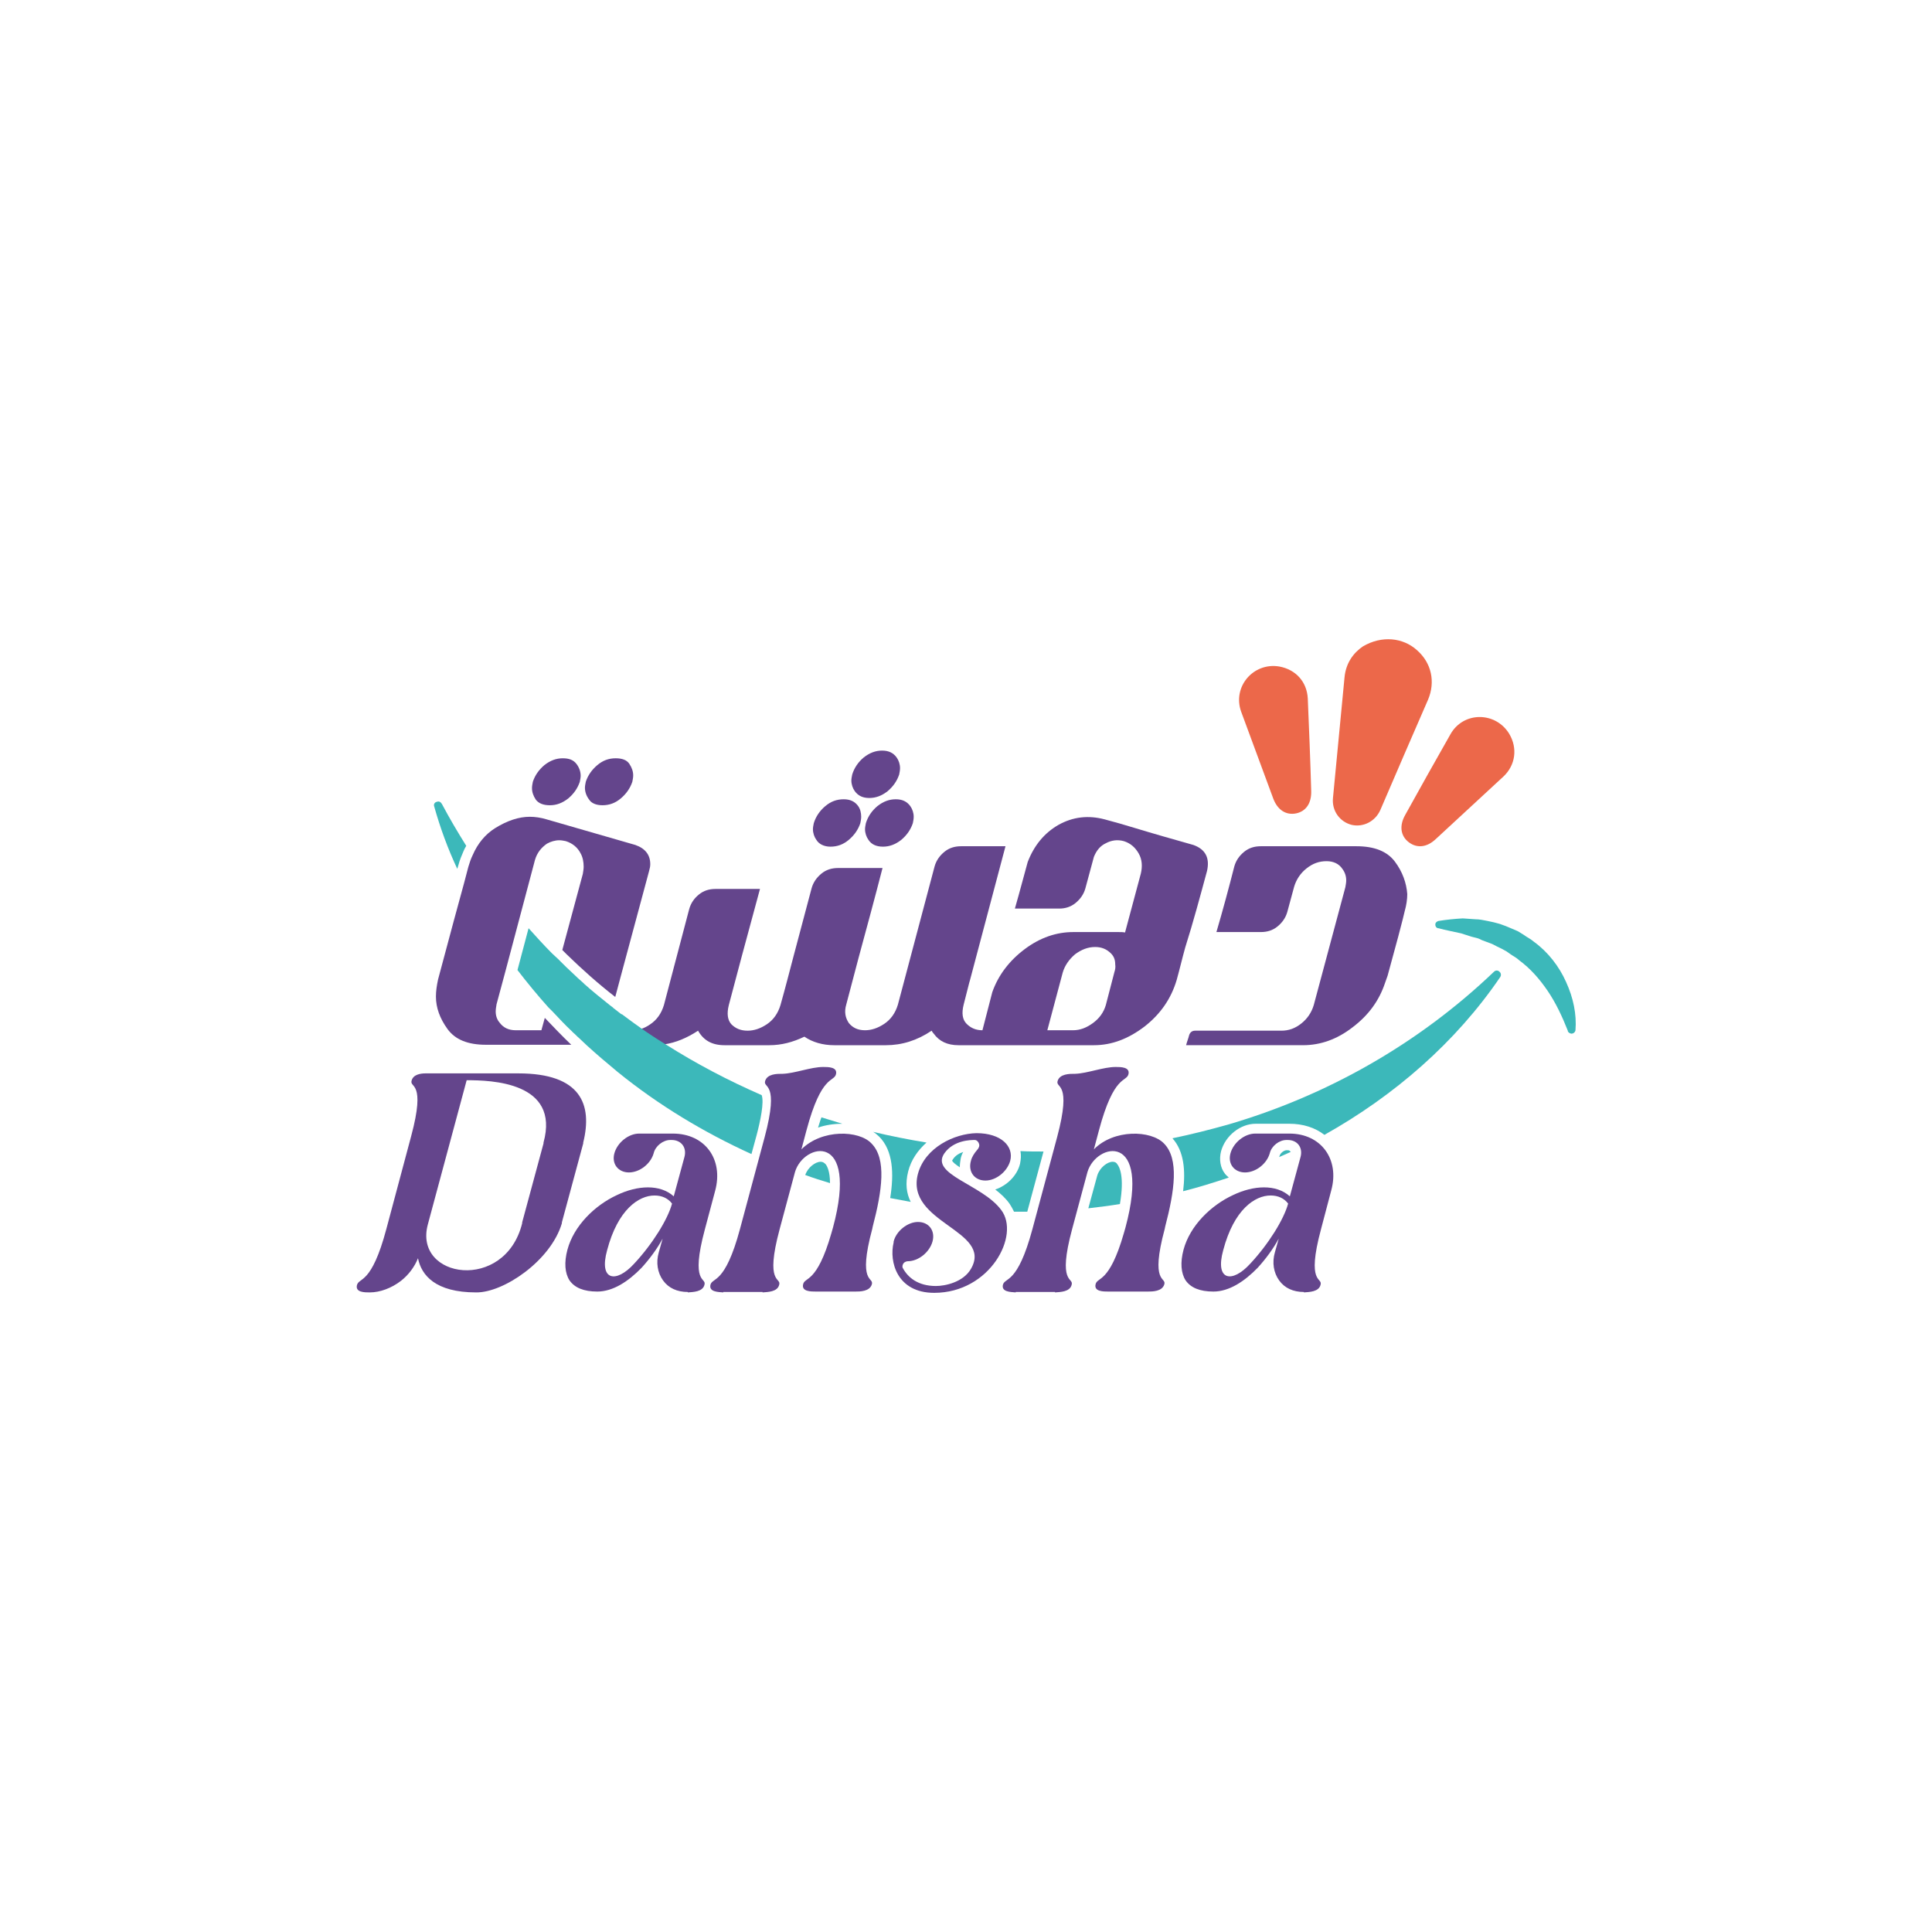 <?xml version="1.0" encoding="UTF-8"?>
<svg data-bbox="83.552 149.717 285.51 153.083" viewBox="0 0 452.5 452.5" xmlns="http://www.w3.org/2000/svg" data-type="color">
    <g>
        <path d="M128.8 188.6c1.5 0 2.9-.5 4.3-1.6q1.95-1.65 2.7-3.9c.1-.5.2-1 .2-1.4 0-.9-.3-1.9-1-2.8s-1.7-1.3-3.2-1.3-2.9.5-4.3 1.6q-1.95 1.65-2.7 3.9c-.1.5-.2 1-.2 1.5q0 1.35.9 2.7c.7.9 1.8 1.3 3.3 1.3" fill="#64458c" data-color="1"/>
        <path d="M141.1 188.6c1.6 0 3-.5 4.3-1.6q1.95-1.65 2.7-3.9c.1-.5.2-1 .2-1.5q0-1.35-.9-2.7c-.6-.9-1.7-1.3-3.2-1.3-1.6 0-3 .5-4.3 1.6q-1.95 1.65-2.7 3.9c-.1.5-.2 1-.2 1.4 0 .9.3 1.9 1 2.8.5.8 1.6 1.3 3.1 1.3" fill="#64458c" data-color="1"/>
        <path d="M203.6 186.9c1.5 0 2.9-.5 4.3-1.6q1.95-1.65 2.7-3.9c.1-.5.2-1 .2-1.5 0-.9-.3-1.8-.8-2.5-.8-1.1-1.9-1.6-3.4-1.6s-2.9.5-4.3 1.6c-1.3 1.1-2.2 2.4-2.7 4-.1.5-.2 1-.2 1.4 0 .9.3 1.8.8 2.5.8 1.1 1.9 1.6 3.4 1.6" fill="#64458c" data-color="1"/>
        <path d="M194.5 198.3c1.6 0 3-.5 4.3-1.6q1.95-1.65 2.7-3.9c.1-.5.2-1 .2-1.5 0-.9-.2-1.8-.7-2.5-.8-1.1-1.9-1.6-3.4-1.6-1.6 0-3 .5-4.3 1.6s-2.2 2.4-2.7 4c-.1.5-.2 1-.2 1.4 0 .9.3 1.8.8 2.5.6 1 1.8 1.6 3.3 1.6" fill="#64458c" data-color="1"/>
        <path d="M205.5 188.8c-1.3 1.1-2.2 2.4-2.7 4-.1.5-.2 1-.2 1.4 0 .9.3 1.8.8 2.5.7 1.1 1.9 1.6 3.4 1.6s2.9-.5 4.3-1.6q1.95-1.65 2.7-3.9c.1-.5.2-1 .2-1.5 0-.9-.3-1.8-.8-2.5-.8-1.1-1.9-1.6-3.4-1.6s-2.9.5-4.3 1.6" fill="#64458c" data-color="1"/>
        <path d="M326.7 201.8q-2.7-3.6-9-3.6h-22.4c-1.5 0-2.8.4-3.9 1.3s-1.9 2-2.3 3.4c-1.3 5.1-2.7 10.3-4.2 15.4h10.4c1.5 0 2.8-.4 3.9-1.3s1.9-2 2.3-3.4l1.6-5.9c.5-1.7 1.5-3.2 2.9-4.3 1.5-1.2 3-1.7 4.7-1.7 1.6 0 2.9.6 3.7 1.8q.9 1.2.9 2.7c0 .5-.1 1-.2 1.6l-7.4 27.6c-.5 1.7-1.5 3.2-2.9 4.3-1.5 1.2-3 1.7-4.7 1.7h-20.2c-.7 0-1.2.4-1.4 1.1-.2.8-.5 1.5-.7 2.3h27.4c4.1 0 8-1.4 11.6-4.2 3.7-2.8 6.2-6.2 7.6-10.4 0 0 .2-.6.6-1.7l2.5-9.2c.9-3.4 1.4-5.4 1.5-5.9.4-1.4.6-2.8.6-4-.2-2.6-1.1-5.2-2.9-7.6" fill="#64458c" data-color="1"/>
        <path d="M282.7 204c.7-3.1-.4-5.1-3.2-6.1-4.6-1.3-9.2-2.6-13.8-4-2.3-.7-4.7-1.4-7-2-3.8-1-7.4-.6-10.8 1.3q-4.95 2.85-7.2 8.7l-2.1 7.7c-.3 1.1-.6 2.2-.9 3.2h10.4c1.4 0 2.7-.4 3.8-1.3s1.9-2 2.3-3.4l2-7.4c.6-1.5 1.5-2.6 2.8-3.2 1.3-.7 2.7-.9 4.2-.5 1.6.5 2.7 1.5 3.5 2.9s.9 3 .5 4.7l-3.7 13.8c-.5-.1-1-.1-1.6-.1h-10.5c-4 0-7.8 1.3-11.4 4s-6.2 6.1-7.6 10.1l-2.3 8.9c-1.5 0-2.7-.5-3.7-1.5s-1.2-2.5-.7-4.5l1.3-5.1.2-.7 8.3-31.3h-10.4c-1.5 0-2.8.4-3.9 1.3s-1.9 2-2.3 3.4l-8.6 32.4c-.6 2-1.7 3.5-3.2 4.5q-2.25 1.5-4.5 1.5c-1.7 0-2.9-.6-3.8-1.7-.8-1.2-1.1-2.6-.6-4.3l2.9-11c1.9-7 3.8-14 5.6-21h-10.4c-1.5 0-2.8.4-3.9 1.3s-1.9 2-2.3 3.4c-1.4 5.3-2.8 10.5-4.2 15.8-1 3.8-2 7.7-3.1 11.6-.6 2-1.7 3.5-3.2 4.5q-2.25 1.5-4.5 1.5c-1.6 0-2.8-.5-3.8-1.5q-1.35-1.5-.6-4.5c1-3.8 2-7.5 3-11.3 1.4-5.3 2.9-10.6 4.3-15.9h-10.4c-1.5 0-2.8.4-3.9 1.3s-1.9 2-2.3 3.5l-5.9 22.4c-.6 2-1.7 3.5-3.2 4.5-.7.5-1.5.9-2.2 1.1.3.2.7.5 1 .7 1.5 1 3 2 4.5 2.9 2.7-.4 5.3-1.5 7.9-3.2 1.3 2.3 3.3 3.4 6.2 3.4h10.5c2.8 0 5.5-.7 8.2-2 1.9 1.3 4.3 2 7 2h12.1c3.7 0 7.3-1.1 10.7-3.4.1.2.3.5.5.7 1.3 1.8 3.2 2.7 5.8 2.7h31.7c4.2 0 8.1-1.5 11.9-4.4 3.7-2.9 6.2-6.5 7.5-10.9.7-2.5 1.3-5.1 2-7.6 1.9-6 3.5-12 5.1-17.9M261 227.7l-2 7.7q-.75 2.55-3 4.2c-1.5 1.1-3 1.7-4.7 1.7h-6l3.6-13.5c.5-1.7 1.5-3.1 2.9-4.3 1.5-1.1 3-1.7 4.7-1.7 1.5 0 2.7.5 3.7 1.5.7.7 1 1.5 1 2.6.1.6 0 1.2-.2 1.8" fill="#64458c" data-color="1"/>
        <path d="M152.3 202.4c0-2.2-1.2-3.7-3.5-4.5l-20.8-6c-1.3-.4-2.7-.6-3.9-.6-2.6 0-5.3.9-8.2 2.7-2.2 1.4-4 3.5-5.2 6.3-.4.8-.7 1.7-1 2.7l-1 3.8-2.4 8.8-3.7 13.8c-.3 1.4-.5 2.7-.5 4 0 2.6.9 5.1 2.7 7.6s4.8 3.7 9 3.7h20c-2.1-2-4.2-4.2-6.2-6.3l-.8 2.9h-6c-1.7 0-2.9-.6-3.8-1.8-.6-.7-.9-1.6-.9-2.6 0-.5.1-1.1.2-1.7l2.1-7.8 6.9-26c.5-1.7 1.5-2.9 2.8-3.8.9-.5 1.9-.8 2.9-.8.5 0 1 .1 1.5.2 1.6.5 2.8 1.5 3.5 2.9.5.9.7 2 .7 3.1 0 .5-.1 1.1-.2 1.7l-4.8 17.8 1 1c3.6 3.5 7.4 6.9 11.4 10l1.2-4.5 6.7-24.9c.2-.7.3-1.2.3-1.7" fill="#64458c" data-color="1"/>
        <path d="M366.8 230c-1.6-3.6-4.2-7-7.5-9.4-.8-.7-1.7-1.1-2.5-1.7l-1.3-.8c-.5-.2-.9-.4-1.4-.6-.9-.4-1.9-.8-2.8-1.1-1-.3-1.9-.5-2.9-.7s-1.9-.4-2.9-.4l-2.9-.2q-2.85.15-5.7.6c-.3.1-.6.3-.7.6-.1.5.1 1 .6 1.1h.1c1.8.5 3.6.8 5.3 1.2l2.5.8 1.2.3c.4.1.8.3 1.2.5l2.4.9c.8.4 1.5.8 2.2 1.1l1.1.6 1 .7c.7.5 1.4.8 2 1.4 2.6 1.9 4.8 4.4 6.7 7.2s3.4 6 4.7 9.3v.1c.1.3.4.5.8.6.5 0 .9-.3 1-.8.3-3.7-.5-7.6-2.2-11.3" fill="#3cb8ba" data-color="2"/>
        <path d="M102.3 187.8c-.5.1-.8.6-.6 1.1 1.4 5 3.2 9.9 5.4 14.6l.3-1c.3-1.1.7-2.1 1.1-3 .2-.5.4-.9.7-1.4-2-3.2-3.9-6.4-5.7-9.8-.3-.5-.7-.7-1.2-.5" fill="#3cb8ba" data-color="2"/>
        <path d="M155.9 244.6c-1.5-.9-3-1.9-4.5-2.9-.3-.2-.7-.5-1-.7-1.6-1.1-3.2-2.3-4.8-3.5v.1l-1.8-1.4c-.1-.1-.2-.1-.2-.2-.3-.2-.5-.4-.8-.6-2-1.6-4-3.2-5.9-4.9l-.3-.3c-.8-.7-1.7-1.5-2.5-2.3-1-.9-1.9-1.8-2.8-2.7l-.6-.6-1.4-1.3c-1.9-1.9-3.7-3.9-5.5-5.9l-2.6 9.8q3.45 4.5 7.2 8.7l1.1 1.1c1.4 1.5 2.9 3.1 4.4 4.5l.4.4c.5.4.9.9 1.4 1.3.6.6 1.2 1.1 1.8 1.7 2.3 2.1 4.8 4.2 7.2 6.2 9.5 7.7 20.1 14.1 31.3 19.2l1.2-4.4c.9-3.4 1.8-7.7 1.2-9.4-8-3.5-15.4-7.4-22.5-11.9" fill="#3cb8ba" data-color="2"/>
        <path d="M260.6 272.1c-1.2 0-3 1.3-3.6 3.2l-2.1 7.7c2.5-.3 5-.6 7.4-1 1.1-6.4-.1-8.7-.6-9.3-.2-.4-.6-.6-1.1-.6" fill="#3cb8ba" data-color="2"/>
        <path d="M239 269.6c.2 1 .1 2-.1 3-.7 2.8-3.1 5.1-5.8 6 1.3 1 2.5 2.1 3.4 3.4.4.6.7 1.2 1 1.8h3.1l3.8-14.1c-1.8 0-3.6 0-5.4-.1" fill="#3cb8ba" data-color="2"/>
        <path d="M301.6 269.4h-.3c-.5 0-1.4.6-1.6 1.3 0 .1-.1.2-.1.3l2.7-1.2s0-.1-.1-.1q-.15-.3-.6-.3" fill="#3cb8ba" data-color="2"/>
        <path d="M192.2 272.1c-1.2 0-3 1.3-3.6 3.1 1.9.7 3.8 1.3 5.8 1.9 0-2.8-.7-4-1-4.4-.4-.4-.7-.6-1.2-.6" fill="#3cb8ba" data-color="2"/>
        <path d="M223.2 271.5c-.1.2-.2.3-.2.3.1.4.9 1 1.8 1.6 0-.7.1-1.4.2-2 .1-.5.3-1.1.6-1.6-.9.3-1.8.8-2.4 1.7" fill="#3cb8ba" data-color="2"/>
        <path d="M191.6 264.1c1.7-.6 3.7-.9 5.6-.9h.1c-1.6-.5-3.3-1-4.9-1.5-.3.7-.5 1.5-.8 2.4" fill="#3cb8ba" data-color="2"/>
        <path d="M349.9 227.6c-17.9 17.1-39.4 29.1-62.3 35.8-4.3 1.2-8.6 2.3-13 3.2 2.7 3 3.1 7.5 2.5 12.4 3.6-.9 7.1-2 10.7-3.2-.3-.3-.7-.6-.9-.9-1.1-1.4-1.4-3.4-.9-5.3 1-3.6 4.5-6.4 8.1-6.4h7.9c3.2 0 6 .9 8.2 2.6 16.4-9.2 30.8-21.7 41.2-37 .2-.3.2-.8-.1-1.1-.4-.5-1-.5-1.4-.1" fill="#3cb8ba" data-color="2"/>
        <path d="M205.9 266.2c3.3 3.3 3.5 8.7 2.6 14.4l4.8.9c-1-2-1.3-4.3-.6-7.1s2.3-5 4.3-6.8c-4.2-.7-8.3-1.5-12.5-2.5.5.3 1 .7 1.4 1.1" fill="#3cb8ba" data-color="2"/>
        <path d="M136.6 267.6c2.2-8.9-.5-16.2-15.2-16.2H99.7c-1.1 0-2.9.2-3.3 1.7-.5 1.8 3.4 0-.1 13l-5.8 21.7C87 301 84.1 299.1 83.6 301c-.4 1.7 1.8 1.7 3 1.7 2.4 0 5.1-1 7.3-2.7 1.8-1.4 3.2-3.3 4-5.3.8 4 4.1 8 13.6 8 6.4.1 17.5-7.4 20.1-16.2v-.2l5-18.5zm-9.3 0v.2l-5 18.5v.2c-4 16.2-25.5 13-22.1.3l9.1-33.8c5.7 0 21.9.4 18 14.6" fill="#64458c" data-color="1"/>
        <path d="M167.5 278.9c2-7.4-2.4-13.4-9.9-13.4h-7.9c-2.5 0-5.1 2.1-5.8 4.6s.9 4.5 3.4 4.5 5.1-2 5.8-4.5c.4-1.7 2.2-3.1 3.9-3.1h.3c2.3 0 3.6 1.8 3 4l-2.5 9.2c-3.2-2.9-8.5-2.6-13.3-.3-5.2 2.4-10.1 7.2-11.6 12.8-.8 3-.6 5.5.5 7.2 1.2 1.7 3.3 2.6 6.5 2.6 3.7 0 7.3-2.4 10.4-5.6 1.9-2.1 3.6-4.4 4.9-6.8l-.9 3.2c-.7 2.4-.3 4.8 1 6.6s3.3 2.7 5.8 2.7v.1c1.2-.1 3.5-.1 3.9-1.8.5-1.8-3.4 0 .1-13zm-19 17.1c-4.2 4.6-8.3 4-6.3-3.2 2.5-9.5 7.4-12.8 11.1-12.8 1.8 0 3.2.7 4.1 1.9-1 3.7-4.6 9.5-8.9 14.1" fill="#64458c" data-color="1"/>
        <path d="m187.7 269.2 1.2-4.5c3.5-13.1 6.4-11.2 6.9-13.1.4-1.7-1.8-1.7-3-1.7-2.9 0-6.6 1.5-9.5 1.6h-.2c-1.1 0-3.4 0-3.9 1.7-.5 1.8 3.4 0-.1 13.1l-5.8 21.6c-3.5 13-6.4 11.2-6.9 13-.4 1.7 1.8 1.7 3 1.8v-.1h9.2v.1c1.2-.1 3.5-.1 3.9-1.8.5-1.8-3.4 0 .1-13l3.6-13.4c2-6.8 15-9.7 8.9 13l-.4 1.4c-3.4 11.8-6.2 10.1-6.6 11.9-.4 1.7 1.8 1.7 3 1.7h9.2c1.1 0 3.4 0 3.9-1.7.5-1.8-3.4 0 .1-13l.1-.5c2.2-8.4 3.3-15.9-.3-19.5-2.9-3.1-11.6-3.4-16.4 1.4" fill="#64458c" data-color="1"/>
        <path d="M234.5 283.4c-4.4-6-16.8-8.3-13.3-13.3 2.2-3.1 6.2-3.1 7.1-3.1.5 0 .9.5 1 .9.2.5-.1 1.1-.5 1.5-.6.7-1.2 1.6-1.4 2.5-.7 2.5.8 4.6 3.4 4.6 2.5 0 5.1-2.1 5.8-4.6.9-3.4-2.1-6.5-7.9-6.5-5.1.1-12 3.3-13.7 9.5-3.1 11.6 17.7 13.2 12.4 22.3-1.8 3.1-6 4-8.2 4-4.2 0-6.6-2-7.8-4.3-.1-.3 0-.7.2-1s.7-.5 1-.5c2.5 0 5.1-2.1 5.8-4.6s-.8-4.6-3.4-4.6c-2.4 0-5.1 2.1-5.7 4.6v.2c-1.1 4.5.8 11.8 9.5 11.8 13.1 0 20.2-13.5 15.7-19.4" fill="#64458c" data-color="1"/>
        <path d="m256.2 269.2 1.2-4.5c3.5-13.1 6.4-11.2 6.9-13.1.4-1.7-1.8-1.7-3-1.7-2.9 0-6.6 1.5-9.5 1.6h-.2c-1.1 0-3.4 0-3.9 1.7-.5 1.8 3.4 0-.1 13.1l-5.8 21.6c-3.5 13-6.4 11.2-6.9 13-.4 1.7 1.8 1.7 3 1.8v-.1h9.2v.1c1.2-.1 3.5-.1 3.9-1.8.5-1.8-3.4 0 .1-13l3.6-13.4c2-6.8 15-9.7 8.9 13l-.4 1.4c-3.4 11.8-6.2 10.1-6.6 11.9-.4 1.7 1.8 1.7 3 1.7h9.2c1.1 0 3.4 0 3.9-1.7.5-1.8-3.4 0 .1-13l.1-.5c2.2-8.4 3.3-15.9-.3-19.5-3-3.1-11.7-3.4-16.4 1.4" fill="#64458c" data-color="1"/>
        <path d="M302 265.5h-8c-2.5 0-5.1 2.1-5.8 4.6s.9 4.5 3.4 4.5 5.1-2 5.8-4.5c.4-1.7 2.2-3.1 3.9-3.1h.3c2.3 0 3.6 1.8 3 4l-2.5 9.2c-3.2-2.9-8.5-2.6-13.3-.3-5.2 2.4-10.1 7.2-11.6 12.8-.8 3-.6 5.5.5 7.2 1.2 1.7 3.3 2.6 6.5 2.6 3.7 0 7.3-2.4 10.4-5.6 1.9-2.1 3.6-4.4 4.9-6.8l-.9 3.2c-.7 2.4-.3 4.8 1 6.6s3.3 2.7 5.8 2.7v.1c1.2-.1 3.5-.1 3.9-1.8.5-1.8-3.4 0 .1-13l2.4-9.1c2-7.3-2.4-13.3-9.8-13.3m-9.2 30.5c-4.2 4.6-8.3 4-6.3-3.2 2.5-9.5 7.4-12.8 11.1-12.8 1.8 0 3.2.7 4.1 1.9-1 3.7-4.6 9.5-8.9 14.1" fill="#64458c" data-color="1"/>
        <path d="M331.9 152.3c-3.3-3-8.3-3.5-12.7-.9-2.2 1.5-4 3.9-4.3 7.3l-2.7 28.2c-.3 3 1.6 5.6 4.4 6.3 2.7.6 5.5-.8 6.7-3.5 3.7-8.6 7.4-17.2 11.2-25.9 1.7-4.1.8-8.5-2.6-11.5" fill="#ec684a" data-color="3"/>
        <path d="M353.5 171.9c-3.2-5.3-10.8-5.3-13.8.1-3.6 6.3-7.1 12.6-10.6 18.9-1.4 2.5-1.1 4.9.9 6.4 1.9 1.4 4.2 1.2 6.3-.8l15.9-14.7c2.7-2.6 3.3-6.5 1.3-9.9" fill="#ec684a" data-color="3"/>
        <path d="M306.3 163.6c-.2-3.9-2.8-6.8-6.7-7.5-6.1-1-11 4.8-8.9 10.6 2.5 6.8 5 13.5 7.5 20.3 1 2.7 3 4 5.4 3.5 2.3-.5 3.6-2.4 3.5-5.3-.2-7.2-.5-14.4-.8-21.6" fill="#ec684a" data-color="3"/>
    </g>
</svg>
